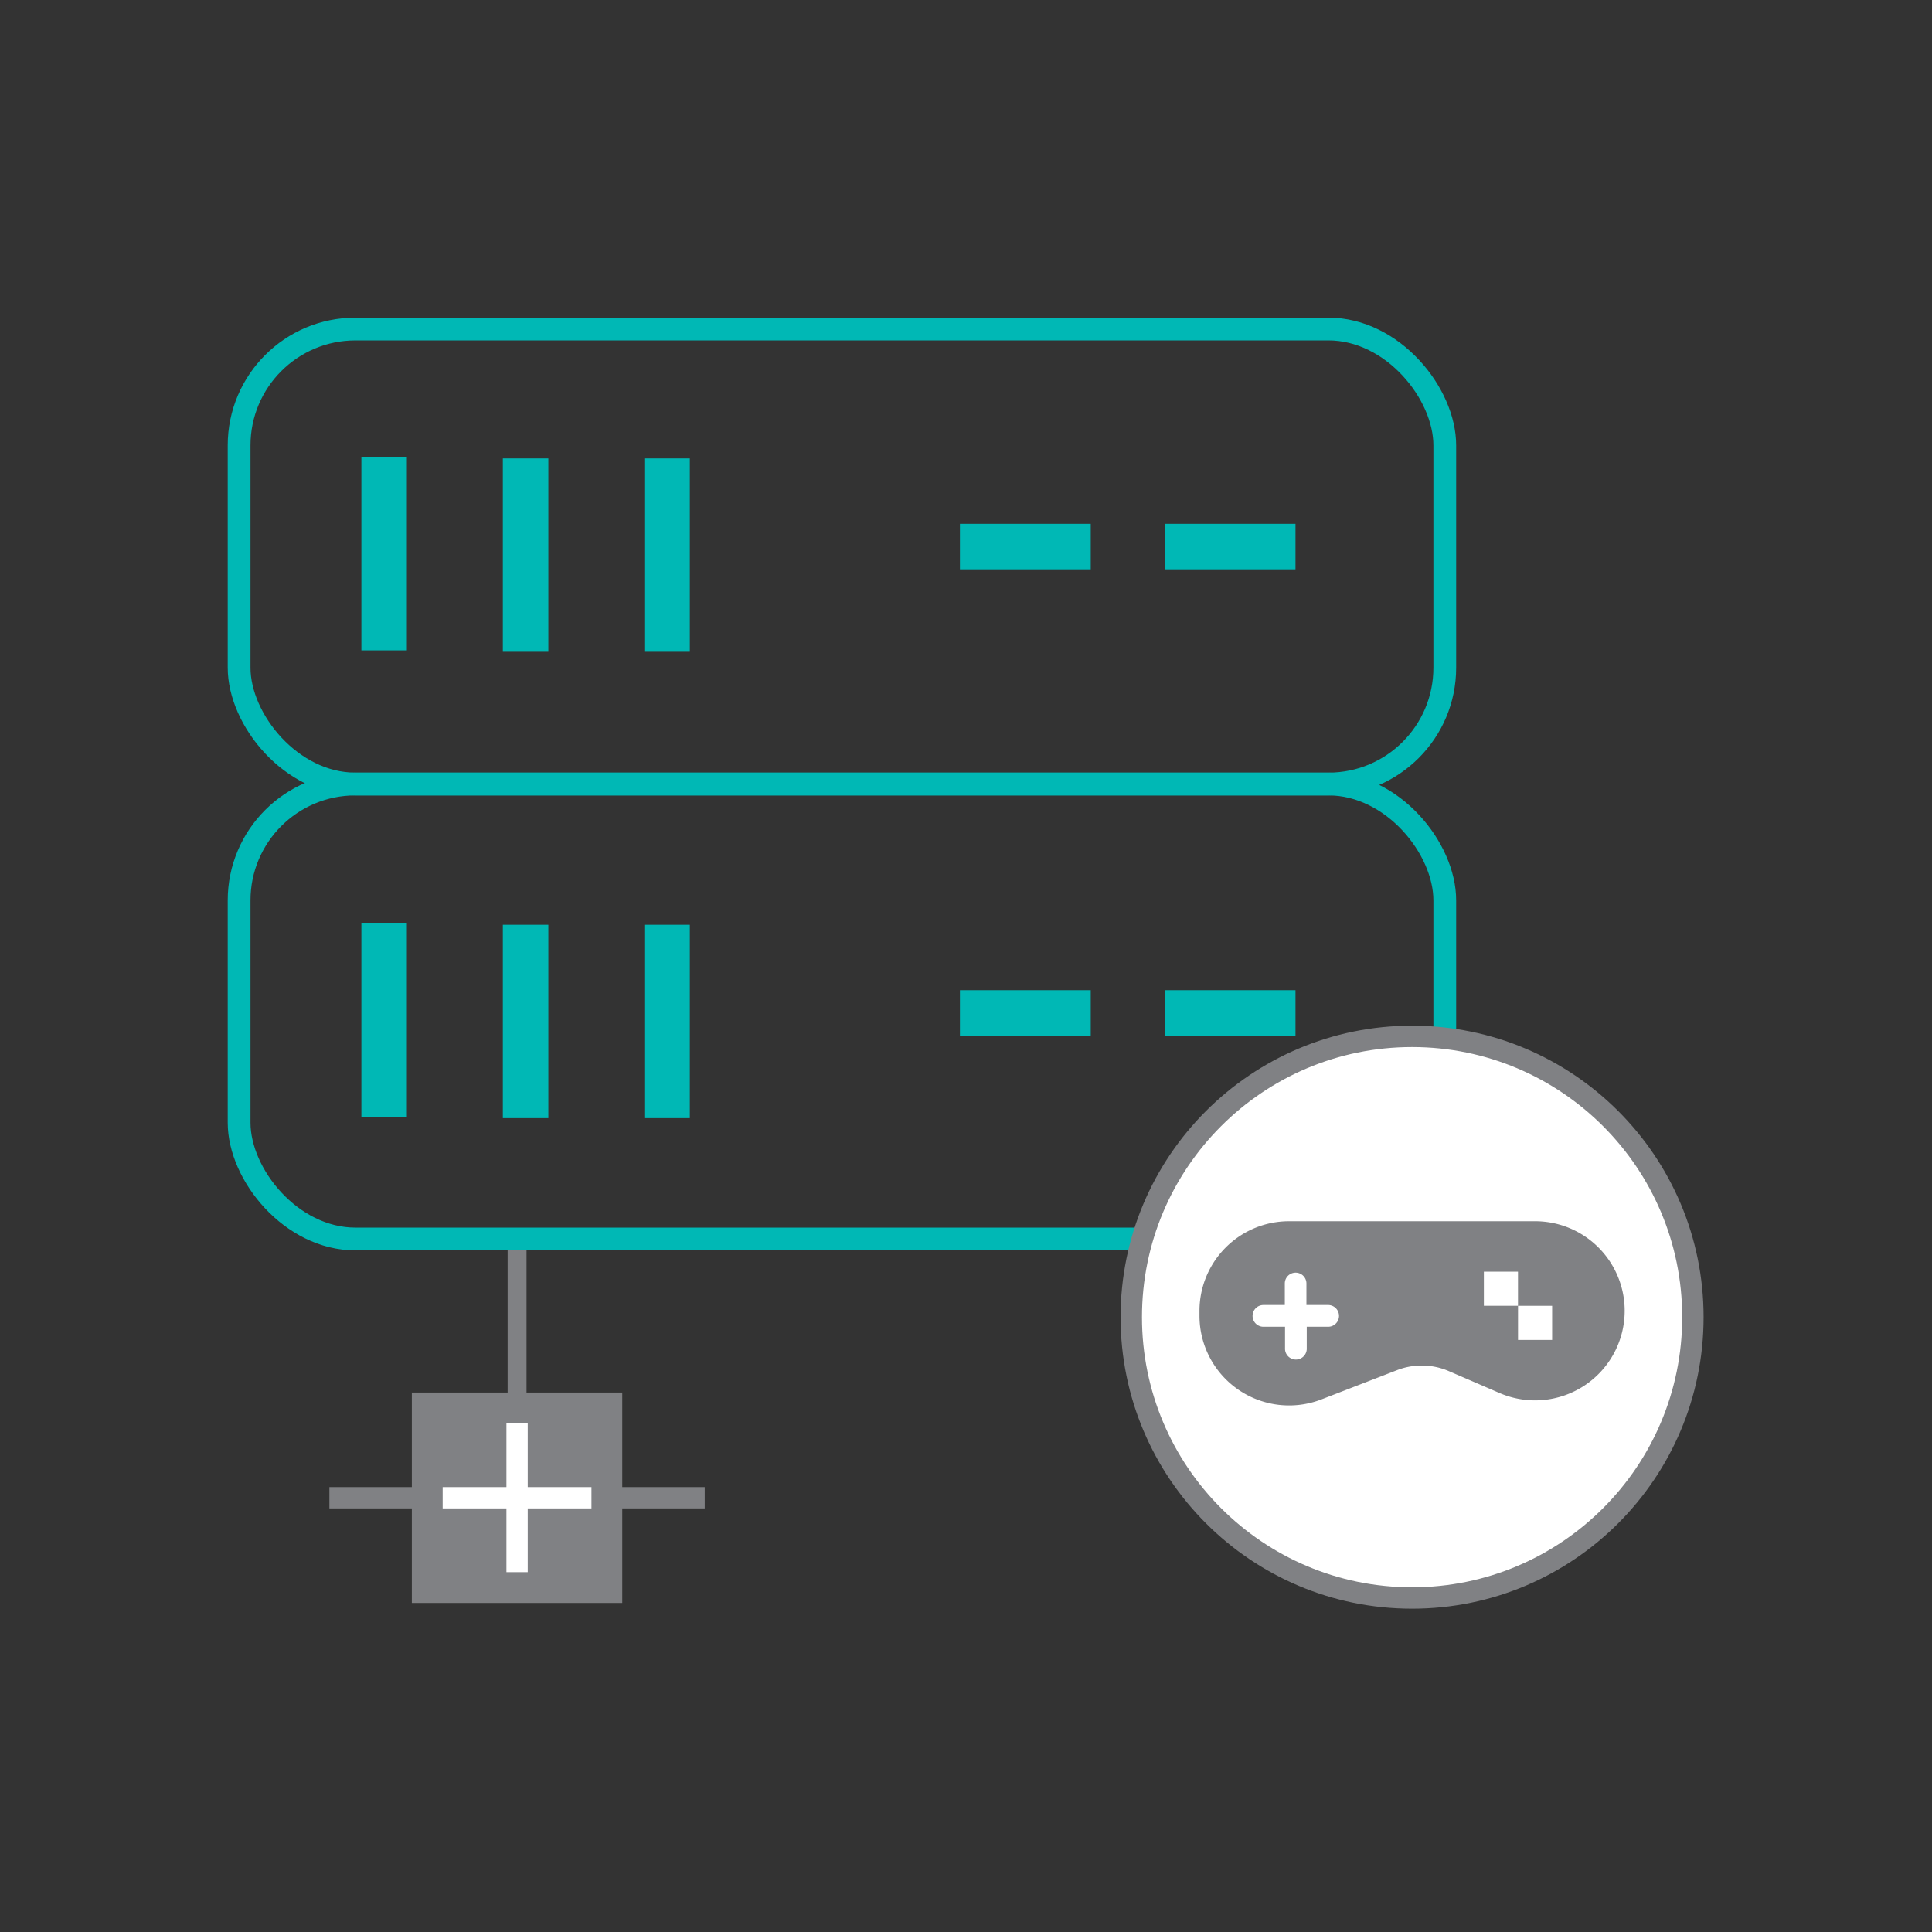<svg id="Layer_1" data-name="Layer 1" xmlns="http://www.w3.org/2000/svg" viewBox="0 0 606 606"><rect x="0" y="0" width="606" height="606" fill="#333333" stroke="none"/><defs><style>.cls-1,.cls-2,.cls-4,.cls-5,.cls-9{fill:none;}.cls-1,.cls-2,.cls-6,.cls-7{stroke:#808184;}.cls-1,.cls-2,.cls-4,.cls-5,.cls-6,.cls-7,.cls-9{stroke-miterlimit:10;}.cls-1{stroke-width:5.93px;}.cls-2,.cls-9{stroke-width:6.68px;}.cls-3,.cls-7{fill:#808184;}.cls-4,.cls-5{stroke:#00b8b5;}.cls-4{stroke-width:7.14px;}.cls-5{stroke-width:14.27px;}.cls-6,.cls-8{fill:#fff;}.cls-6,.cls-7{stroke-width:6.71px;}.cls-9{stroke:#fff;}</style></defs><line class="cls-1" x1="162.19" y1="386.84" x2="162.19" y2="470.24"/><line class="cls-2" x1="221.05" y1="469.79" x2="103.32" y2="469.79"/><rect class="cls-3" x="129.18" y="436.79" width="66" height="66"/><rect class="cls-4" x="75" y="103.21" width="378.18" height="142.71" rx="36.49"/><rect class="cls-4" x="75" y="245.92" width="378.18" height="142.71" rx="36.49"/><line class="cls-5" x1="120.49" y1="143.34" x2="120.49" y2="204"/><line class="cls-5" x1="164.86" y1="143.79" x2="164.86" y2="204.44"/><line class="cls-5" x1="209.24" y1="143.79" x2="209.24" y2="204.44"/><line class="cls-5" x1="301.1" y1="171.44" x2="342.13" y2="171.44"/><line class="cls-5" x1="365.32" y1="171.44" x2="406.35" y2="171.44"/><line class="cls-5" x1="120.49" y1="289.62" x2="120.49" y2="350.27"/><line class="cls-5" x1="164.86" y1="290.07" x2="164.86" y2="350.72"/><line class="cls-5" x1="209.24" y1="290.07" x2="209.24" y2="350.72"/><line class="cls-5" x1="301.1" y1="317.72" x2="342.13" y2="317.72"/><line class="cls-5" x1="365.32" y1="317.72" x2="406.35" y2="317.72"/><circle class="cls-6" cx="442.92" cy="413.15" r="88.08"/><path class="cls-7" d="M471.67,433.86,455.79,427a24.77,24.77,0,0,0-18.76-.37l-23.76,9.19a24.76,24.76,0,0,1-33.68-23.09v-1.57a24.76,24.76,0,0,1,24.76-24.75H481.5a24.75,24.75,0,0,1,24.75,24.75h0A24.75,24.75,0,0,1,471.67,433.86Z"/><path class="cls-8" d="M420,412.75a3.41,3.41,0,0,1-3.4,3.41h-6.72v6.69a3.41,3.41,0,1,1-6.81,0v-6.69H396.3a3.41,3.41,0,0,1,0-6.82H403v-6.76a3.39,3.39,0,0,1,6.78,0v6.76h6.73A3.41,3.41,0,0,1,420,412.75Z"/><rect class="cls-8" x="465.44" y="398.88" width="10.7" height="10.7"/><rect class="cls-8" x="476.15" y="409.59" width="10.7" height="10.7"/><line class="cls-9" x1="185.52" y1="469.79" x2="138.85" y2="469.79"/><line class="cls-9" x1="162.19" y1="493.13" x2="162.19" y2="446.45"/></svg>